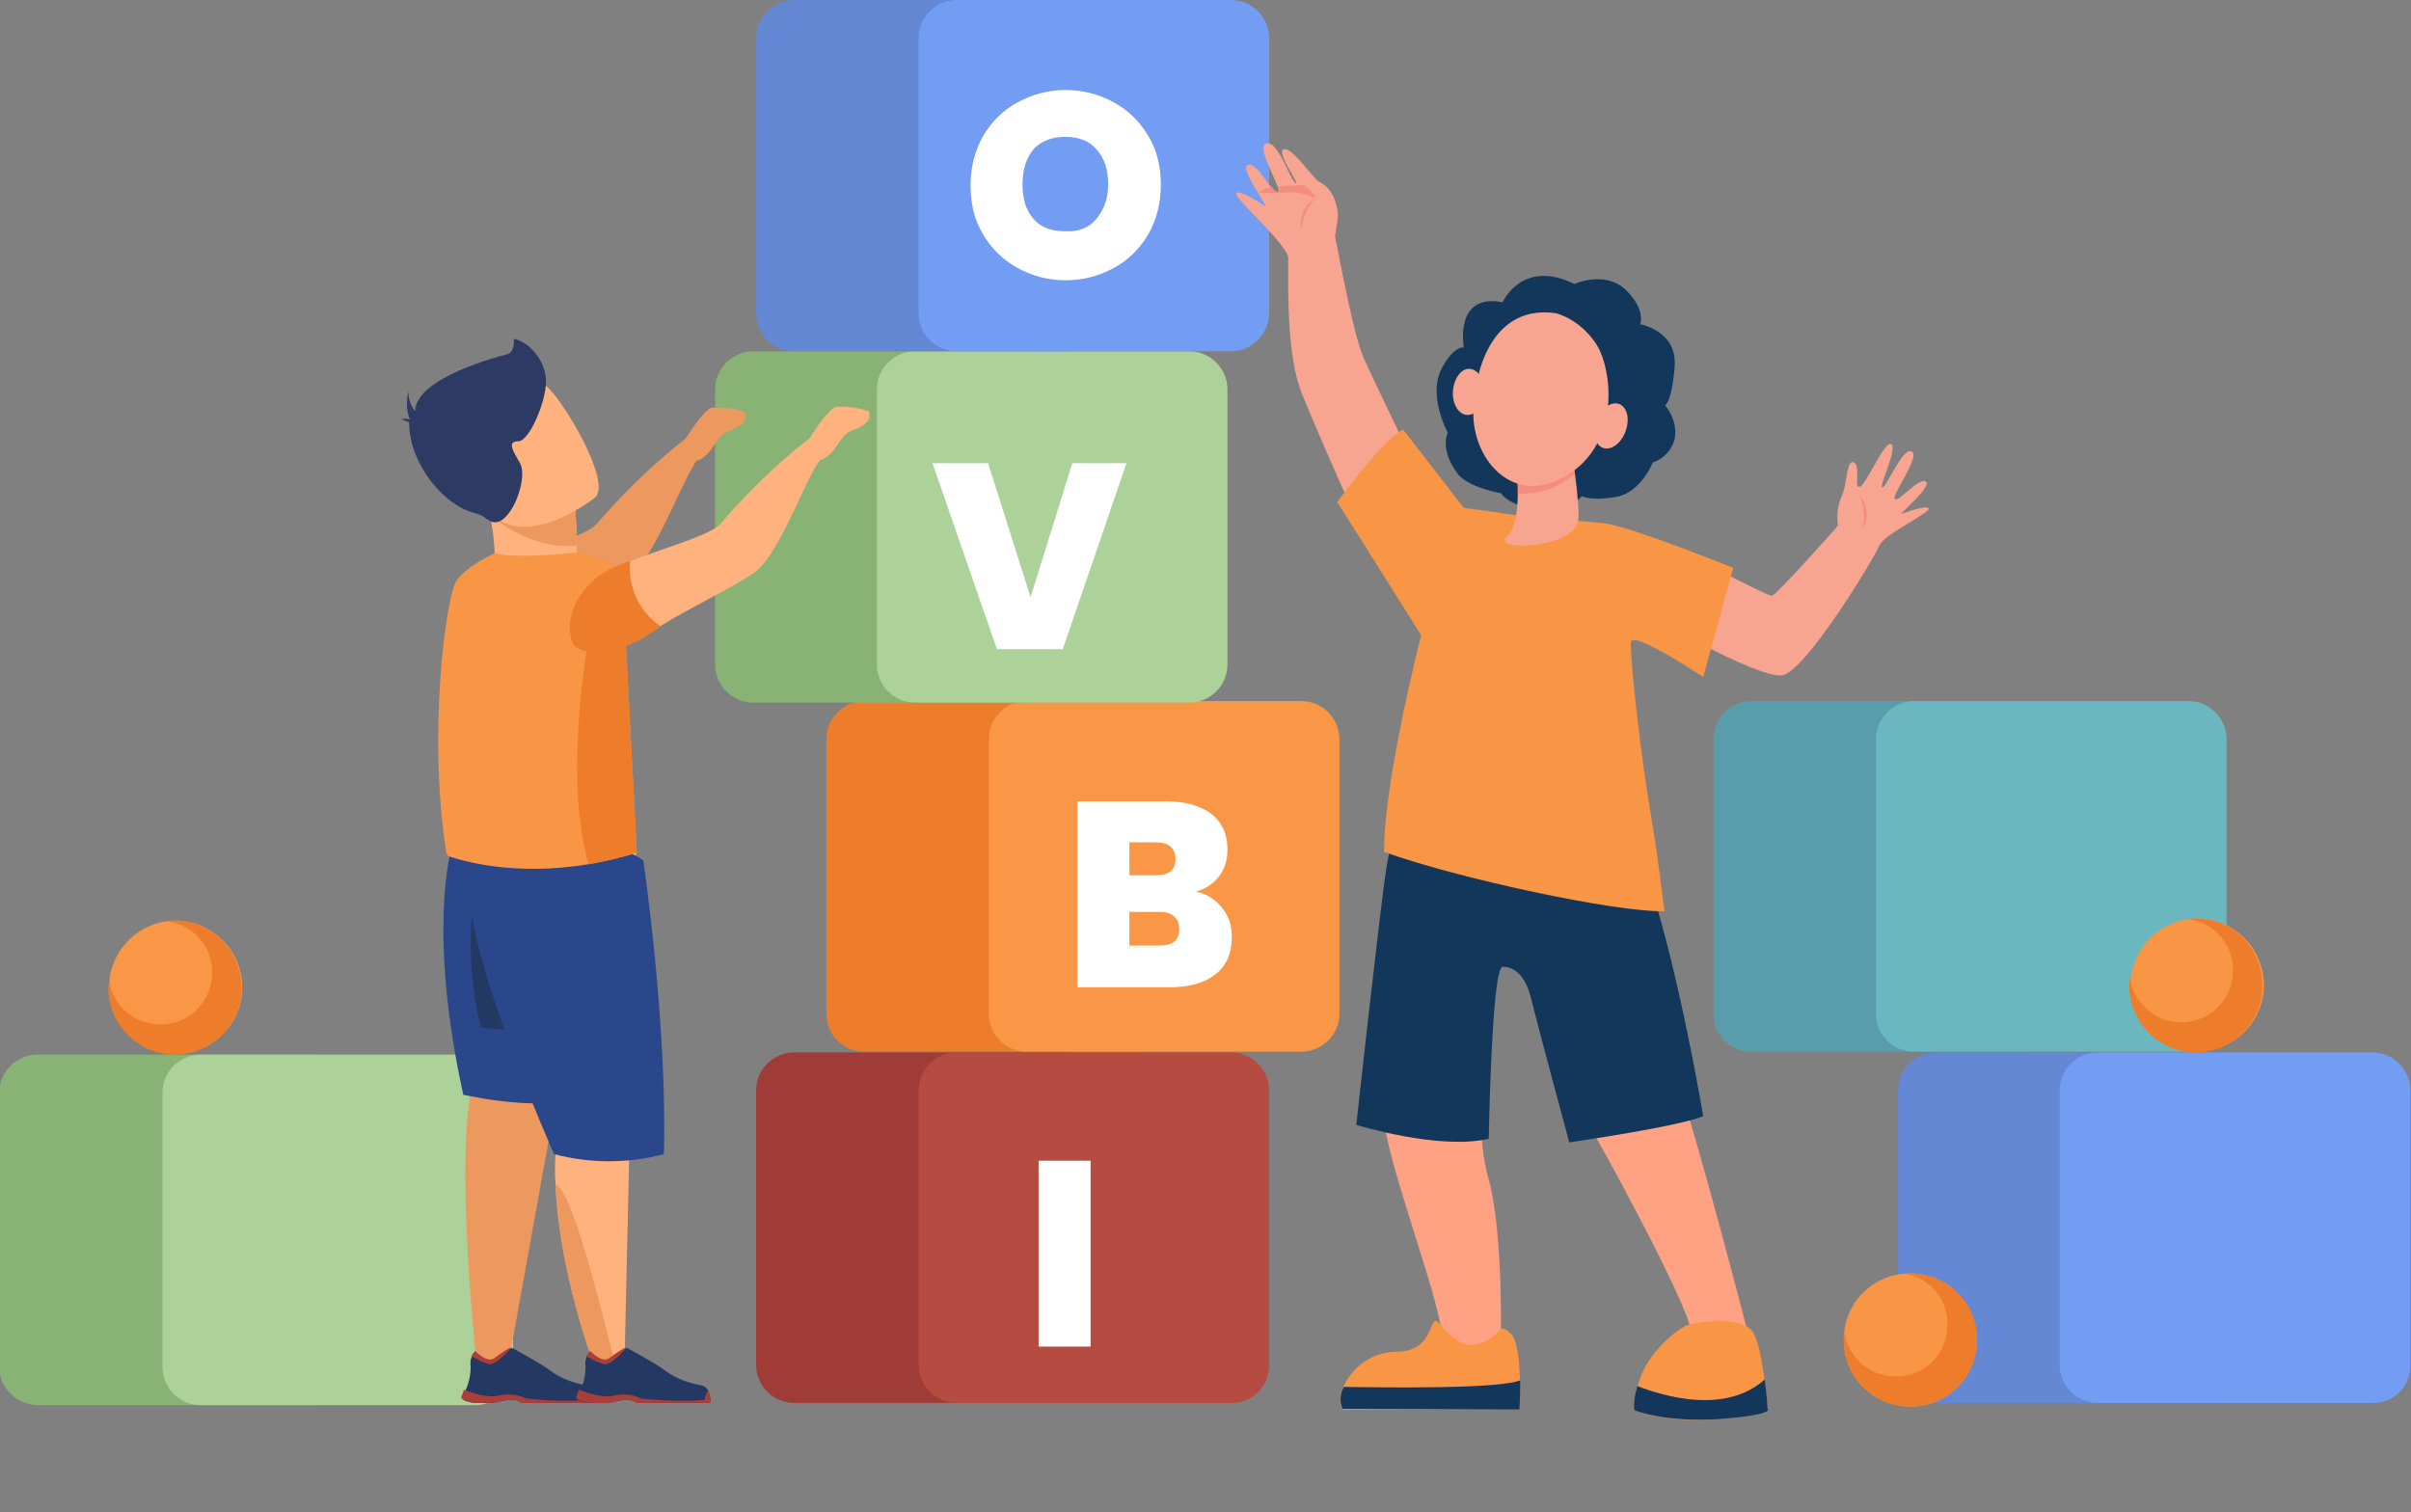 <?xml version="1.0" encoding="utf-8"?>
<!-- Generator: Adobe Illustrator 24.0.2, SVG Export Plug-In . SVG Version: 6.00 Build 0)  -->
<svg version="1.1" id="Ebene_1" xmlns="http://www.w3.org/2000/svg" xmlns:xlink="http://www.w3.org/1999/xlink" x="0px" y="0px"
	 viewBox="0 0 329.4 206.6" style="enable-background:new 0 0 329.4 206.6;" xml:space="preserve">
<rect x="0" y="0" width="329.4" height="206.6" fill="#808080" stroke="none"/>
<style type="text/css">
	.st0{fill:#88B374;}
	.st1{fill:#ACD29A;}
	.st2{fill:#ED7D2B;}
	.st3{fill:#F99746;}
	.st4{fill:#ED985F;}
	.st5{fill:#FFB27D;}
	.st6{fill:#2B478B;}
	.st7{fill:#233862;}
	.st8{fill:#2C3A64;}
	.st9{fill:#AA3E39;}
	.st10{fill:#F99646;}
	.st11{fill:#A03C37;}
	.st12{fill:#B64C41;}
	.st13{fill:#6488D3;}
	.st14{fill:#739CF3;}
	.st15{fill:#599DAD;}
	.st16{fill:#6BB7BF;}
	.st17{fill:#F7A491;}
	.st18{fill:#F48C7F;}
	.st19{fill:#13375B;}
	.st20{fill:#FFA283;}
	.st21{enable-background:new    ;}
	.st22{fill:#FFFFFF;}
</style>
<title>sibyan_1</title>
<g id="Ebene_1-2">
	<path id="path22" class="st0" d="M42.7,192H5.2c-2.9,0-5.3-2.4-5.3-5.2c0,0,0,0,0,0v-37.5c0-2.9,2.4-5.2,5.2-5.2l0,0h37.5
		c2.9,0,5.3,2.3,5.3,5.2c0,0,0,0,0,0v37.5C48,189.6,45.7,192,42.7,192C42.8,192,42.7,192,42.7,192"/>
	<path id="path24" class="st1" d="M64.9,192H27.4c-2.9,0-5.2-2.4-5.2-5.2l0,0v-37.5c0-2.9,2.4-5.2,5.2-5.2l0,0h37.5
		c2.9,0,5.2,2.4,5.2,5.2l0,0v37.5C70.2,189.6,67.8,192,64.9,192C64.9,192,64.9,192,64.9,192"/>
	<path id="path28" class="st2" d="M155.6,143.7h-37.5c-2.9,0-5.2-2.3-5.2-5.2V101c0-2.9,2.4-5.2,5.2-5.2h37.5c2.9,0,5.2,2.3,5.2,5.2
		c0,0,0,0,0,0v37.5C160.8,141.4,158.5,143.7,155.6,143.7C155.6,143.7,155.6,143.7,155.6,143.7"/>
	<path id="path30" class="st3" d="M177.8,143.7h-37.5c-2.9,0-5.2-2.3-5.2-5.2V101c0-2.9,2.3-5.2,5.2-5.2h37.5c2.9,0,5.2,2.4,5.2,5.2
		v37.5C183,141.4,180.6,143.7,177.8,143.7"/>
	<path id="path32" class="st0" d="M140.4,96h-37.5c-2.9,0-5.2-2.4-5.2-5.2V53.2c0-2.9,2.4-5.2,5.2-5.2h37.5c2.9,0,5.2,2.4,5.2,5.2
		v37.4C145.6,93.6,143.3,96,140.4,96C140.4,96,140.4,96,140.4,96"/>
	<path id="path34" class="st1" d="M162.5,96H125c-2.9,0-5.2-2.4-5.2-5.2V53.2c0-2.9,2.4-5.2,5.2-5.2h37.5c2.9,0,5.2,2.4,5.2,5.2
		v37.4C167.8,93.6,165.4,96,162.5,96C162.5,96,162.5,96,162.5,96"/>
	<path id="path36" class="st4" d="M61.5,87.7c0.8,2.1,6.4,1.5,10.8-1.4s10.5-5.6,14-8c2.6-1.8,5.3-8.6,7.4-12.7
		c0.4-0.9,0.9-1.7,1.4-2.6c2.5-0.8,2.4-3.4,4.7-4.2c2.8-1,1.9-2.5,1.9-2.5c-1.4-0.5-2.9-0.7-4.4-0.6c-0.9,0.1-2.6,2.7-3.7,4.3
		c-1,0.7-2.1,1.7-3.4,2.8c-3.1,2.7-6,5.7-8.7,8.8c-1.8,2.2-13.4,4.6-16.5,7.2C59.4,83.3,61.4,87.7,61.5,87.7"/>
	<path id="path38" class="st4" d="M81.5,119.5l-12.1,67.2l-4.2,0.3c0,0-3.3-29.3-0.5-39.4c2.8-10.1-4.9-22.9-2.7-31.6
		S81.5,119.5,81.5,119.5"/>
	<path id="path40" class="st5" d="M67.5,82.4l10.6-1.7c0.5-2,0.7-4.1,0.7-6.2c0-2.6-0.2-4.8-0.2-4.8L70,68.9l-3.8-0.4
		C68.3,72.5,67.5,82.4,67.5,82.4"/>
	<path id="path42" class="st4" d="M67.2,70.6c0,0,5.7,4.8,11.6,3.9c0-2.6-0.2-4.8-0.2-4.8L70,68.9L67.2,70.6"/>
	<path id="path44" class="st5" d="M73.4,136.1c2.1,5.9,4.1,12,3.1,17c-0.3,1.5-0.5,3-0.6,4.5c-0.1,1.4-0.1,2.9,0,4.3
		c0.5,11.7,4.9,23.7,5.6,25.5l0.1,0.2l3.7-0.4l1.6-70.6c0,0-17-6.8-17.9,2.1C68.6,123.4,71.2,129.7,73.4,136.1"/>
	<path id="path46" class="st6" d="M63.3,149.6c0,0,1.1,0.2,2.7,0.5c3,0.5,7.9,1,10.9,0.4c1.4-0.3,2.2-3.6,2.6-8.1
		c0.8-9.9-0.4-25.3-1.6-25.9c-1.7-1-16.3-0.2-16.3-0.2S58.4,127.3,63.3,149.6"/>
	<path id="path48" class="st7" d="M65.7,140.4c3,0.3,7.9,0.7,10.9,0.3c1.4-0.2,2.2-2.6,2.6-5.8l-8-13.1l-6-2.4
		C63.9,126.3,64,133.5,65.7,140.4"/>
	<path id="path50" class="st6" d="M87.9,117.6c0,0,3.3,22.4,2.8,40.1c-4.9,1.3-10.1,1.3-15,0c0,0-12.6-28.3-11.5-37.4
		C65.2,111.2,84.7,114.7,87.9,117.6"/>
	<path id="path52" class="st5" d="M81.3,68c0,0-9.9,7.8-14.6,1.6s-9.3-9.4-3.2-14.6s9.2-3.8,11.2-2.2S83.7,65.8,81.3,68"/>
	<path id="path54" class="st8" d="M54.8,57.3c0.4-0.1,0.8-0.1,1.2,0l0,0c-0.5-1.2-0.5-2.5-0.2-3.8c0,1,0.3,1.9,0.9,2.7
		c0.1-4.6,11.5-7.5,12.6-7.8s0.9-2.1,0.9-2.1c2.2,0.4,4.5,3.2,4.4,6s-2.3,8-3.8,8s-0.8,1.2,0.2,2.9c1,1.6-0.3,6-2.1,7.6
		c-1.4,1.2-2.2,0.2-3-0.3c-0.2-0.1-0.4-0.2-0.7-0.3c-3.3-0.7-6.8-4-8.5-8.3c-0.5-1.3-0.8-2.8-0.8-4.2C55.6,57.6,55.2,57.4,54.8,57.3
		"/>
	<path id="path56" class="st4" d="M75.9,161.9c0.5,11.7,4.9,23.7,5.6,25.5l2.8-0.2C84,186.8,78.5,162.3,75.9,161.9L75.9,161.9"/>
	<path id="path58" class="st7" d="M64.9,191.7h2.3c0.8-0.1,1.4-0.3,2.2-0.4c0.7-0.1,1.3,0,1.9,0.4h10c0.2-0.3,0-1-0.2-1.6
		c-0.2-0.4-0.5-0.7-0.9-0.8c-1.8-0.3-3.5-0.9-5-2c-1.1-0.9-5.2-3.1-5.2-3.1l0,0c-0.1,0-0.5,0.1-2.4,1.5c-1,0.7-2.6-1-2.6-1
		c-0.2,0.2-0.4,0.4-0.5,0.6c-0.2,0.4-0.3,0.9-0.2,1.4c0,1.1-0.2,2.2-0.7,3.3c-0.2,0.6-0.4,1-0.4,1S63,191.5,64.9,191.7"/>
	<path id="path60" class="st9" d="M64.4,185.3c0.8,0.5,1.6,0.9,2.5,1.1c1,0.1,3-2.3,3-2.3l0,0c-0.1,0-0.5,0.1-2.4,1.5
		c-1,0.7-2.6-1-2.6-1C64.7,184.9,64.5,185.1,64.4,185.3"/>
	<path id="path62" class="st9" d="M64.9,191.7h2.3c0.8-0.1,1.4-0.3,2.2-0.4c0.7-0.1,1.3,0,1.9,0.4h10c0.2-0.3,0-1-0.2-1.6
		c-0.3-0.2-0.4,1-0.6,1.2c-2.9,0.2-5.7,0.1-8.6-0.2c-1.2-0.6-2.5-0.7-3.8-0.4c-1.7,0.4-4.1-0.6-4.7-0.8c-0.2,0.6-0.4,1-0.4,1
		S62.9,191.4,64.9,191.7"/>
	<path id="path64" class="st7" d="M80.6,191.7H83c0.8-0.1,1.4-0.3,2.2-0.4c0.7-0.1,1.3,0,1.9,0.4l0,0H97c0.2-0.3,0-1-0.2-1.6
		c-0.2-0.4-0.5-0.7-0.9-0.8c-1.8-0.3-3.5-0.9-5-2c-1.1-0.9-5.2-3.1-5.2-3.1l0,0c-0.1,0-0.5,0.1-2.4,1.5c-1,0.7-2.6-1-2.6-1
		c-0.2,0.2-0.4,0.4-0.5,0.6c-0.2,0.4-0.3,0.9-0.2,1.4c0,1.1-0.2,2.2-0.7,3.3c-0.2,0.6-0.4,1-0.4,1S78.7,191.5,80.6,191.7"/>
	<path id="path66" class="st9" d="M80.1,185.3c0.8,0.5,1.6,0.9,2.5,1.1c1.1,0.1,3-2.3,3-2.3l0,0c-0.1,0-0.5,0.1-2.4,1.5
		c-1,0.7-2.6-1-2.6-1C80.4,184.9,80.2,185.1,80.1,185.3"/>
	<path id="path68" class="st9" d="M80.6,191.7H83c0.8-0.1,1.3-0.3,2.1-0.4c0.7-0.1,1.3,0,1.9,0.4l0,0h10c0.2-0.3,0-1-0.2-1.6
		c-0.3-0.2-0.4,1-0.6,1.2c-2.9,0.2-5.7,0.1-8.6-0.2c-1.2-0.6-2.5-0.7-3.8-0.4c-1.7,0.4-4.1-0.6-4.7-0.8c-0.2,0.6-0.4,1-0.4,1
		S78.6,191.4,80.6,191.7"/>
	<path id="path70" class="st10" d="M61,116.6c0,0.2,0.2,0.3,0.3,0.4c1.5,0.5,8.7,2.8,19,1.1c2.3-0.4,4.5-0.9,6.7-1.6l-1.4-26.8
		l-1.1-12.2c0,0-3.6-1.9-5.6-2c0,0-8.2,0.9-11.3,0.1c0,0-3.7,1.6-5.2,3.7S58.4,100.6,61,116.6"/>
	<path id="path72" class="st2" d="M80.4,118.1c2.2-0.4,4.5-0.9,6.6-1.6l-1.6-30.8L80.8,85C80.8,85,76.7,105,80.4,118.1"/>
	<path id="path74" class="st5" d="M78.3,87.7c0.9,2.1,6.5,1.5,10.8-1.4l1.2-0.8c4.2-2.6,9.6-5.1,12.8-7.3c3-2.1,6.2-10.7,8.3-14.4
		c0.2-0.3,0.4-0.6,0.6-0.9c2.5-0.8,2.3-3.4,4.7-4.2c2.8-1,2-2.5,2-2.5c-1.4-0.5-2.9-0.7-4.4-0.6c-0.9,0.1-2.7,2.7-3.7,4.3
		c-0.7,0.5-1.5,1.2-2.4,1.9c-3.5,3-6.7,6.2-9.7,9.7c-1.3,1.6-7.6,3.3-12.2,5.1c-1.5,0.5-2.9,1.2-4.3,2.2
		C76.3,83.3,78.3,87.7,78.3,87.7"/>
	<path id="path76" class="st2" d="M78.2,87.8c0.9,2.1,6.6,1.6,10.9-1.4c0.4-0.2,0.8-0.6,1.2-0.8c-3-2-4.6-5.5-4.2-9
		c-1.5,0.5-3,1.2-4.3,2.1C76.2,83.2,78.2,87.8,78.2,87.8"/>
	<path id="path126" class="st11" d="M146,191.7h-37.5c-2.9,0-5.2-2.4-5.2-5.2l0,0V149c0-2.9,2.4-5.2,5.2-5.2l0,0H146
		c2.9,0,5.2,2.4,5.2,5.2l0,0v37.5C151.2,189.4,148.9,191.8,146,191.7L146,191.7"/>
	<path id="path128" class="st12" d="M168.2,191.7h-37.5c-2.9,0-5.2-2.4-5.2-5.2l0,0V149c0-2.9,2.4-5.2,5.2-5.2l0,0h37.5
		c2.9,0,5.2,2.4,5.2,5.2l0,0v37.5C173.4,189.4,171.1,191.8,168.2,191.7L168.2,191.7"/>
	<path id="path130" class="st13" d="M146,48h-37.5c-2.9,0-5.2-2.4-5.2-5.2V5.2c0-2.9,2.3-5.2,5.2-5.2H146c2.9,0,5.2,2.4,5.2,5.2
		v37.5C151.3,45.6,148.9,48,146,48C146,48,146,48,146,48"/>
	<path id="path132" class="st14" d="M168.2,48h-37.5c-2.9,0-5.2-2.4-5.2-5.2V5.2c0-2.9,2.4-5.2,5.2-5.2h37.5c2.9,0,5.2,2.4,5.2,5.2
		v37.5C173.4,45.6,171.1,48,168.2,48C168.2,48,168.2,48,168.2,48"/>
	<g id="g134">
		<path id="path136" class="st13" d="M302,191.7h-37.5c-2.9,0-5.2-2.4-5.2-5.2l0,0V149c0-2.9,2.4-5.2,5.2-5.2l0,0H302
			c2.9,0,5.2,2.4,5.2,5.2v37.5C307.2,189.4,304.9,191.7,302,191.7"/>
	</g>
	<g id="g138">
		<path id="path140" class="st14" d="M324.1,191.7h-37.5c-2.9,0-5.2-2.4-5.2-5.2l0,0V149c0-2.9,2.4-5.2,5.2-5.2l0,0h37.5
			c2.9,0,5.2,2.4,5.2,5.2l0,0v37.5C329.4,189.4,327,191.8,324.1,191.7L324.1,191.7"/>
	</g>
	<g id="g142">
		<path id="path144" class="st15" d="M276.8,143.7h-37.5c-2.9,0-5.2-2.3-5.2-5.2V101c0-2.9,2.4-5.2,5.2-5.2h37.5
			c2.9,0,5.2,2.4,5.2,5.2v37.5C282.1,141.4,279.7,143.7,276.8,143.7"/>
	</g>
	<g id="g146">
		<path id="path148" class="st16" d="M299,143.7h-37.5c-2.9,0-5.2-2.3-5.2-5.2V101c0-2.9,2.4-5.2,5.2-5.2H299c2.9,0,5.2,2.4,5.2,5.2
			v37.5C304.2,141.4,301.9,143.7,299,143.7"/>
	</g>
	<path id="path160" class="st3" d="M33.1,134.9c0,5-4.1,9.1-9.1,9.1c-5,0-9.1-4.1-9.1-9.1c0-5,4.1-9.1,9.1-9.1c0,0,0,0,0,0
		C29,125.8,33.1,129.9,33.1,134.9"/>
	<path id="path162" class="st2" d="M24,125.8c-0.4,0-0.7,0-1.1,0.1c3.9,0.5,6.6,4.1,6,8c-0.5,3.9-4.1,6.6-8,6c-3.1-0.4-5.6-2.9-6-6
		c0,0.4-0.1,0.7-0.1,1.1c0,5,4.1,9.1,9.1,9.1s9.1-4.1,9.1-9.1S29,125.8,24,125.8C24,125.8,24,125.8,24,125.8"/>
	<g id="g164">
		<path id="path166" class="st10" d="M270.1,183.1c0,5-4,9.1-9.1,9.1c-5,0-9.1-4-9.1-9.1s4-9.1,9.1-9.1c0,0,0,0,0,0
			C266,174,270.1,178.1,270.1,183.1C270.1,183.1,270.1,183.1,270.1,183.1"/>
	</g>
	<g id="g168">
		<path id="path170" class="st2" d="M261,174c-0.3,0-0.7,0-1,0c3.9,0.5,6.6,4.1,6,8c-0.5,3.9-4.1,6.6-8,6c-3.1-0.4-5.6-2.9-6-6
			c0,0.4-0.1,0.7-0.1,1.1c0,5,4,9.1,9.1,9.1c5,0,9.1-4,9.1-9.1C270.2,178.1,266.1,174,261,174C261.1,174,261,174,261,174"/>
	</g>
	<g id="g172">
		<path id="path174" class="st10" d="M309.3,134.6c0,5-4.1,9.1-9.1,9.1c-5,0-9.1-4.1-9.1-9.1s4.1-9.1,9.1-9.1l0,0
			C305.2,125.5,309.3,129.6,309.3,134.6C309.3,134.6,309.3,134.6,309.3,134.6"/>
	</g>
	<g id="g176">
		<path id="path178" class="st2" d="M300.1,125.5c-0.4,0-0.7,0-1.1,0.1c3.9,0.5,6.6,4.1,6,8c-0.5,3.9-4.1,6.6-8,6
			c-3.1-0.4-5.6-2.9-6-6c0,0.4-0.1,0.7-0.1,1.1c0,5,4.1,9.1,9.1,9.1c5,0,9.1-4.1,9.1-9.1S305.2,125.5,300.1,125.5
			C300.1,125.5,300.1,125.5,300.1,125.5"/>
	</g>
	<path id="path26" class="st17" d="M186.3,48.9c-1.4-3.2-3.2-13.2-3.9-16.6c0.3-2.2,0.6-2.7,0.2-4.2c-0.3-1.4-1.1-2.6-2.4-3.3
		c-0.9-0.5-3.6-4.7-4.8-4.4s2.4,5.1,1.6,4.6s-2.4-5.9-4-5.4s2.4,6.5,1.6,6.7s-2.8-4.2-4.1-3.8s2.9,6,2.4,5.7s-3.6-2.4-4-1.8
		s6.9,6.9,7.1,8.8l0,0c0,4.7-0.2,13.2,1.8,18.4c2.5,6.3,8.8,20.2,8.8,20.2l9.8-3.5C196.5,70.2,188,52.7,186.3,48.9"/>
	<path id="path28-2" class="st18" d="M175.9,26.3c-1.3,0.1-2.6,0.1-3.9,0l0,0c0.5-0.4,1.2-0.7,1.8-0.7c0.3,0.4,0.6,0.7,0.9,0.6
		s0.1-0.3,0-0.7c1.6-0.2,3.2-0.2,4.8-0.2c0.5,0.1,1.3,1.9,1.3,1.9c-0.3,0.2-0.6,0.2-0.9,0C178.6,26.5,177.2,26.2,175.9,26.3"/>
	<path id="path30-2" class="st18" d="M179.6,27.2c-1.5,0.9-2.2,2.7-1.8,4.4C177.9,30,178.5,28.4,179.6,27.2"/>
	<path id="path32-2" class="st19" d="M215.1,38.8c0,0,4.2-1.9,7,0.8s2,4.7,2,4.7s5.1,0.9,4.7,5.8s-1.3,5.3-1.3,5.3
		c1.1,1.3,1.6,3,1.3,4.6c-0.4,1.5-1.5,2.7-3,3.2c0,0-1.6,4.1-5,4.7s-4.7-0.1-4.7-0.1s-1.9,2.6-7.5,1.5c-2-0.4-3.3-1.4-3.5-1.9
		c0,0-4.3-0.7-5.9-2.6c-2.6-3.4-1.4-5.7-1.4-5.7s-2.9-5.2-0.7-9c1.7-3,2.9-2.6,2.9-2.6s-1.4-7.5,5.3-6.2
		C205.3,41.3,207.9,35.3,215.1,38.8"/>
	<path id="path34-2" class="st17" d="M251.1,71.8c-0.2-1.4,0-2.9,0.6-4.2c0.7-1.7,0.6-5,1.6-4.4s-0.1,3.6,0.8,3.3s3.4-6.4,4.3-5.8
		s-1.9,6.2-1.2,5.9s2.8-5.6,4-4.9s-2.9,6.1-2.3,6.5s3.2-3,4.2-2.4s-3.7,4.5-3.3,4.4s3.5-1.3,3.7-0.7s-6.1,3.5-6.7,5
		S246.6,92,243.4,92.3s-18.8-7.9-20.2-11s-0.4-6.6,1.6-7.3s16.6,7.6,17.3,7.4S251.2,71.8,251.1,71.8"/>
	<path id="path36-2" class="st18" d="M254,67.6c0.4,0.4,0.6,0.9,0.8,1.4c0.4,1.1,0.3,2.3-0.4,3.3C254.9,70.8,254.7,69.1,254,67.6"/>
	<path id="path38-2" class="st10" d="M191.7,58.7c0,0-2.2,0.7-9,9.9L194.3,87l6-17.2L191.7,58.7"/>
	<path id="path40-2" class="st20" d="M189.5,138c0,0-0.4,9.1-0.4,14.6s8.6,27.3,7.8,30.4s8.1,2.7,8.1,2.7s0.6-16.9-1.7-24.9
		s0-24.4,0-24.4L189.5,138"/>
	<path id="path42-2" class="st20" d="M210.9,133.6c0,0,2.9,15,5.2,18.5s14.9,26.8,14.9,29.8s7.9,0.6,7.9,0.6s-6.6-25.6-9.3-33.4
		c-1.6-4.6-2.8-9.4-3.7-14.2L210.9,133.6"/>
	<path id="path44-2" class="st19" d="M189.4,118.7c-0.8,5-4.1,35-4.1,35s11.3,3.5,18.1,1.9c0,0,0.4-23.5,1.9-23.5l0,0
		c2.2,0,3.4,2.2,3.9,4.4c1.3,5.2,5.2,19.6,5.2,19.6s15.2-2.2,18.3-3.6c0,0-5.7-33.8-10.9-39l-6.2-5.6l-22.8-2.9
		C192.6,104.9,189.9,115.2,189.4,118.7"/>
	<path id="path46-2" class="st10" d="M183.4,192.6h24.2c0,0,0.5-8.8-1.2-10.4s-1.2,0.2-4,1.3s-4.6-1.5-5.9-2.8s-0.4,4-5.7,4
		S182.1,190.1,183.4,192.6"/>
	<path id="path48-2" class="st10" d="M230.7,181c-1.2,0.3-5.2,3.5-6.5,7s-0.9,4.7-0.9,4.7s4,1.8,11.7,1.2s6.5-1.4,6.5-1.4
		s-0.6-7.9-1.9-10.3S232.9,180.5,230.7,181"/>
	<path id="path50-2" class="st19" d="M207.6,192.6c0,0,0.1-1.8,0.1-4c-2.8,1.2-18.4,1-24.1,0.9c-0.5,0.9-0.6,2-0.2,3L207.6,192.6"/>
	<path id="path52-2" class="st19" d="M235,193.9c7.7-0.6,6.5-1.4,6.5-1.4s-0.1-1.8-0.4-4l0,0c-5.4,4.8-13.7,2.3-17.4,0.9
		c-0.7,2.4-0.4,3.3-0.4,3.3S227.3,194.4,235,193.9"/>
	<path id="path54-2" class="st10" d="M209.9,70.8c0,0-8.1-1.2-10-1.4c-2.7,3.2-10.9,35.3-10.8,47c9.9,3.6,31.8,8.3,38.3,8.1
		c0,0-1-8.3-1.7-12.2c-1.6-9.5-2.9-21.3-2.9-24.5c0-1.9,9.9,4.7,9.9,4.7l4.1-14.9c0,0-12.6-5.1-17-6
		C218.5,71.3,209.9,70.8,209.9,70.8"/>
	<path id="path56-2" class="st17" d="M207.1,63.2c0,0,1.1,8-1.2,10.1s8.9,1.7,9.7-2.1c0.4-2-1.1-11-1.1-11L207.1,63.2"/>
	<path id="path58-2" class="st18" d="M214.4,60.2l-7.3,3c0.2,1.4,0.3,2.8,0.3,4.2c2.1,0.2,4.2-0.3,6-1.4c0.6-0.4,1.2-0.8,1.7-1.2
		C214.7,62.3,214.3,60.2,214.4,60.2"/>
	<path id="path60-2" class="st17" d="M218.1,57.5c-0.6,1.6-0.2,3.3,0.9,3.7s2.5-0.6,3.1-2.3s0.2-3.3-0.9-3.7S218.6,55.9,218.1,57.5"
		/>
	<path id="path62-2" class="st17" d="M198.5,53.5c-0.1,1.7,0.8,3.2,2,3.2s2.2-1.3,2.3-3s-0.8-3.2-2-3.3S198.6,51.8,198.5,53.5"/>
	<path id="path64-2" class="st17" d="M212.6,42.8c2.3,0.7,4.3,2.3,5.6,4.4c2.1,3.5,3.2,13.4-4.2,17.8s-12.9-2.4-12.7-8.8
		S204.3,41.6,212.6,42.8"/>
	<path id="path66-2" class="st17" d="M182.4,28.8c0-1.1-0.3-2.2-1-3.1c-1-0.8-2.1-1.4-3.2-1.9c-0.3-0.1-0.5,1.3,0.5,2
		s1.2,1.1,0.8,2.3C181.2,30,182.4,28.8,182.4,28.8"/>
	<g class="st21">
		<path class="st22" d="M139,36.6c-2-1.1-3.6-2.7-4.7-4.6c-1.2-2-1.7-4.2-1.7-6.7c0-2.5,0.6-4.7,1.7-6.7c1.2-2,2.7-3.5,4.7-4.6
			c2-1.1,4.2-1.7,6.6-1.7c2.4,0,4.6,0.6,6.6,1.7c2,1.1,3.5,2.6,4.7,4.6c1.2,2,1.7,4.2,1.7,6.7c0,2.5-0.6,4.7-1.7,6.7
			c-1.2,2-2.7,3.5-4.7,4.6s-4.2,1.7-6.6,1.7S141,37.7,139,36.6z M149.8,29.9c1-1.2,1.6-2.7,1.6-4.7c0-2-0.5-3.6-1.6-4.8
			c-1-1.2-2.5-1.7-4.3-1.7c-1.8,0-3.3,0.6-4.3,1.7c-1,1.2-1.5,2.8-1.5,4.8c0,2,0.5,3.6,1.5,4.7c1,1.2,2.5,1.7,4.3,1.7
			C147.4,31.7,148.8,31.1,149.8,29.9z"/>
	</g>
	<g class="st21">
		<path class="st22" d="M153.9,63.3l-8.7,25.4h-9l-8.8-25.4h7.6l5.8,18.3l5.7-18.3H153.9z"/>
	</g>
	<g class="st21">
		<path class="st22" d="M167,124.1c0.9,1.1,1.3,2.4,1.3,3.9c0,2.2-0.7,3.9-2.2,5.1c-1.5,1.2-3.6,1.8-6.3,1.8h-12.6v-25.4h12.2
			c2.6,0,4.6,0.6,6.1,1.7c1.5,1.2,2.2,2.8,2.2,4.9c0,1.5-0.4,2.7-1.2,3.7c-0.8,1-1.8,1.7-3.1,2C165,122.2,166.2,123,167,124.1z
			 M154.3,119.6h3.6c1.8,0,2.7-0.7,2.7-2.2c0-1.5-0.9-2.3-2.7-2.3h-3.6V119.6z M161.1,127c0-0.8-0.2-1.4-0.7-1.8
			c-0.5-0.4-1.1-0.6-2-0.6h-4.1v4.6h4.1C160.2,129.2,161.1,128.5,161.1,127z"/>
	</g>
	<g class="st21">
		<path class="st22" d="M149,158.6V184h-7.1v-25.4H149z"/>
	</g>
</g>
</svg>
